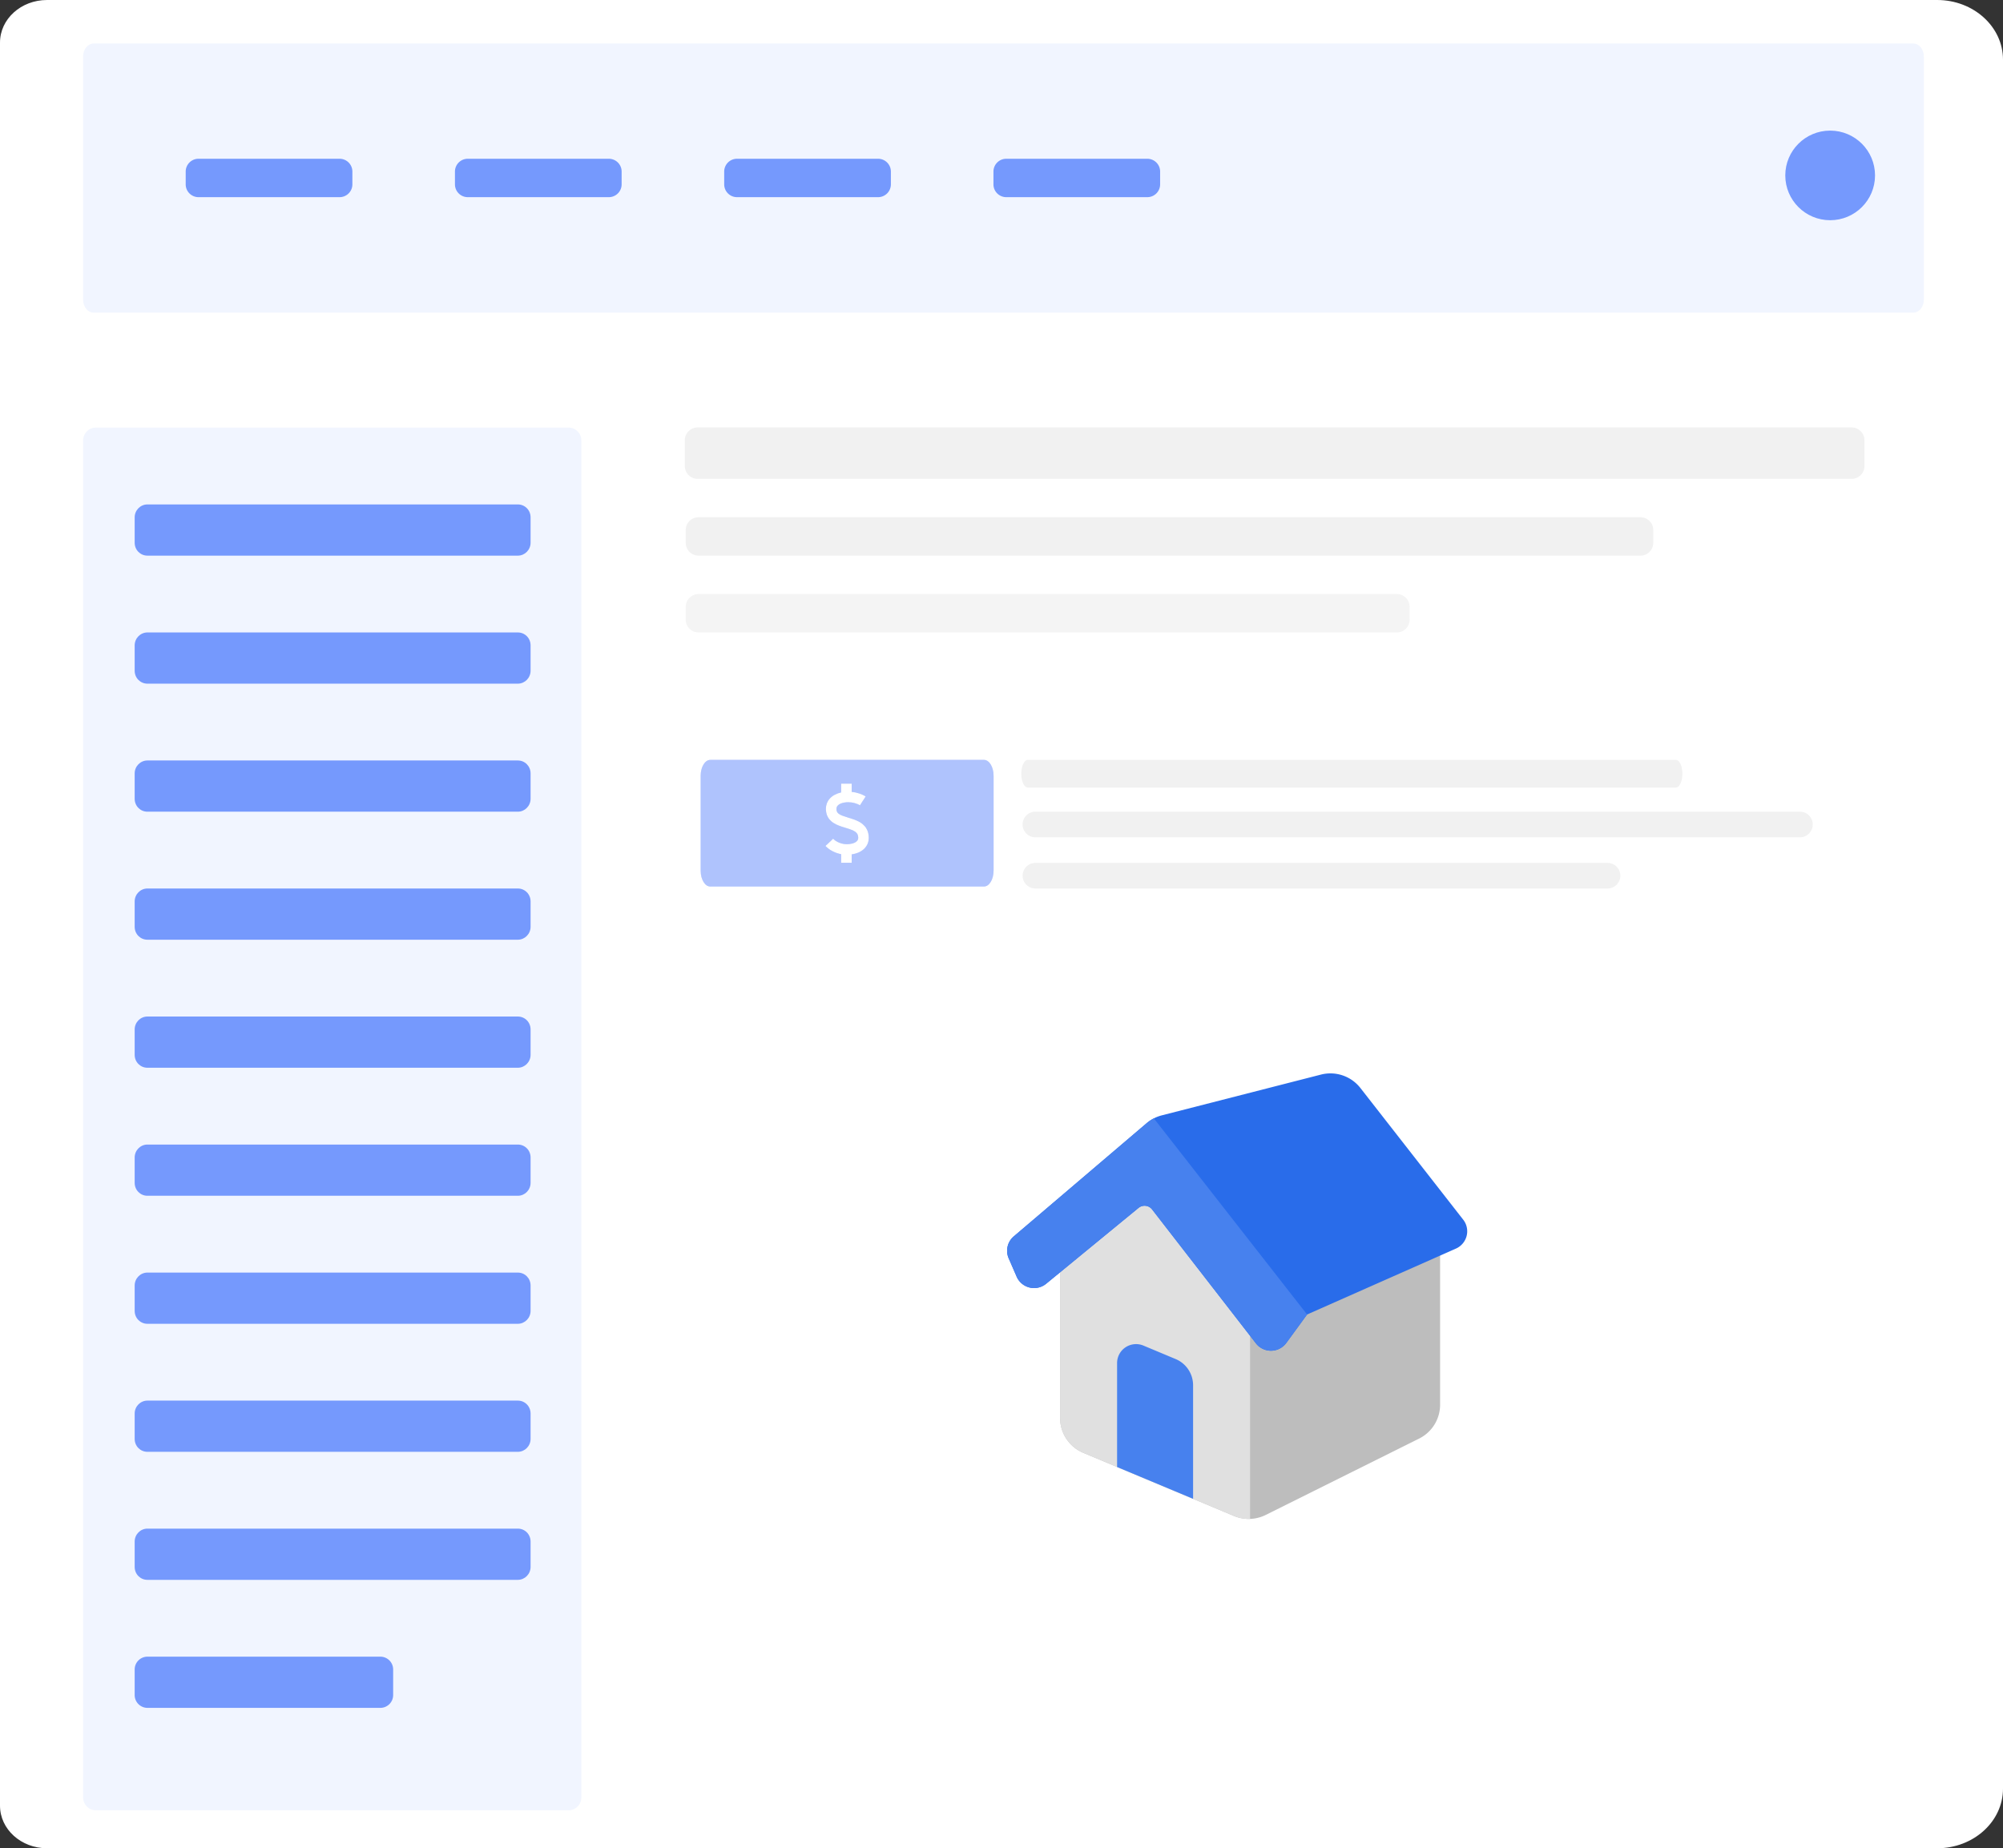 <svg xmlns="http://www.w3.org/2000/svg" width="506" height="467" fill="none"><rect width="100%" height="100%" fill="#333333" stroke="none"/><path fill="#fff" fill-rule="evenodd" d="M0 10.758C0 4.816 5.32 0 11.878 0H489.37C498.555 0 506 6.748 506 15.066v436.868c0 8.32-7.447 15.066-16.629 15.066H11.878C5.318 467 0 462.187 0 456.242V10.758Z" clip-rule="evenodd"/><path fill="#F1F1F1" d="M414.407 130.689H176.47a3.238 3.238 0 0 0-3.239 3.235v3.235a3.237 3.237 0 0 0 3.239 3.235h237.937a3.237 3.237 0 0 0 3.239-3.235v-3.235a3.237 3.237 0 0 0-3.239-3.235Z"/><path fill="#F1F1F1" d="M352.864 150.099H176.47a3.237 3.237 0 0 0-3.239 3.234v3.235a3.237 3.237 0 0 0 3.239 3.235h176.394a3.237 3.237 0 0 0 3.239-3.235v-3.235a3.236 3.236 0 0 0-3.239-3.234Z" opacity=".8"/><path fill="#F1F1F1" d="M467.755 108H176.246a3.248 3.248 0 0 0-3.246 3.25v6.5a3.248 3.248 0 0 0 3.246 3.25h291.509a3.248 3.248 0 0 0 3.245-3.25v-6.5a3.248 3.248 0 0 0-3.245-3.25Z"/><path fill="#7599FD" fill-opacity=".1" d="M483.328 11H23.673C22.197 11 21 12.45 21 14.238v61.524C21 77.55 22.197 79 23.672 79h459.655c1.476 0 2.672-1.45 2.672-3.238V14.238c0-1.788-1.196-3.238-2.672-3.238Z"/><path fill="#7599FD" d="M85.78 40.114H50.15a3.237 3.237 0 0 0-3.239 3.235v3.235a3.237 3.237 0 0 0 3.24 3.234H85.78a3.237 3.237 0 0 0 3.239-3.234v-3.235a3.237 3.237 0 0 0-3.24-3.235Zm68.018 0h-35.629a3.237 3.237 0 0 0-3.239 3.235v3.235a3.237 3.237 0 0 0 3.239 3.234h35.629a3.237 3.237 0 0 0 3.239-3.234v-3.235a3.237 3.237 0 0 0-3.239-3.235Zm68.018 0h-35.629a3.237 3.237 0 0 0-3.239 3.235v3.235a3.237 3.237 0 0 0 3.239 3.234h35.629a3.237 3.237 0 0 0 3.239-3.234v-3.235a3.237 3.237 0 0 0-3.239-3.235Zm68.018 0h-35.629a3.237 3.237 0 0 0-3.239 3.235v3.235a3.237 3.237 0 0 0 3.239 3.234h35.629a3.237 3.237 0 0 0 3.239-3.234v-3.235a3.237 3.237 0 0 0-3.239-3.235Z"/><path fill="#F1F5FF" d="M143.625 108.045H24.239A3.237 3.237 0 0 0 21 111.28v342.894a3.237 3.237 0 0 0 3.24 3.235h119.385a3.237 3.237 0 0 0 3.239-3.235V111.28a3.237 3.237 0 0 0-3.239-3.235Z"/><path fill="#7599FD" fill-rule="evenodd" d="M34.021 130.72c0-1.804 1.452-3.265 3.214-3.265h93.587c1.775 0 3.214 1.434 3.214 3.265v6.409c0 1.803-1.452 3.265-3.214 3.265H37.235c-1.775 0-3.214-1.434-3.214-3.265v-6.409Zm0 32.348c0-1.803 1.452-3.265 3.214-3.265h93.587c1.775 0 3.214 1.434 3.214 3.265v6.409c0 1.803-1.452 3.265-3.214 3.265H37.235c-1.775 0-3.214-1.434-3.214-3.265v-6.409Zm0 32.349c0-1.804 1.452-3.266 3.214-3.266h93.587c1.775 0 3.214 1.435 3.214 3.266v6.409c0 1.803-1.452 3.265-3.214 3.265H37.235c-1.775 0-3.214-1.434-3.214-3.265v-6.409Zm0 32.348c0-1.803 1.452-3.265 3.214-3.265h93.587c1.775 0 3.214 1.434 3.214 3.265v6.409c0 1.804-1.452 3.265-3.214 3.265H37.235c-1.775 0-3.214-1.434-3.214-3.265v-6.409Zm0 32.349c0-1.804 1.452-3.265 3.214-3.265h93.587c1.775 0 3.214 1.434 3.214 3.265v6.409c0 1.803-1.452 3.265-3.214 3.265H37.235c-1.775 0-3.214-1.434-3.214-3.265v-6.409Zm0 32.348c0-1.803 1.452-3.265 3.214-3.265h93.587c1.775 0 3.214 1.434 3.214 3.265v6.409c0 1.803-1.452 3.265-3.214 3.265H37.235c-1.775 0-3.214-1.434-3.214-3.265v-6.409Zm0 32.349c0-1.804 1.452-3.266 3.214-3.266h93.587c1.775 0 3.214 1.435 3.214 3.266v6.409c0 1.803-1.452 3.265-3.214 3.265H37.235c-1.775 0-3.214-1.434-3.214-3.265v-6.409Zm0 32.348c0-1.804 1.452-3.265 3.214-3.265h93.587c1.775 0 3.214 1.434 3.214 3.265v6.409c0 1.803-1.452 3.265-3.214 3.265H37.235c-1.775 0-3.214-1.434-3.214-3.265v-6.409Zm0 32.348c0-1.803 1.452-3.265 3.214-3.265h93.587c1.775 0 3.214 1.434 3.214 3.265v6.409c0 1.804-1.452 3.266-3.214 3.266H37.235c-1.775 0-3.214-1.435-3.214-3.266v-6.409Z" clip-rule="evenodd"/><path fill="#7599FD" d="M96.08 418.591H37.26a3.237 3.237 0 0 0-3.239 3.235v6.469a3.237 3.237 0 0 0 3.239 3.235h58.82a3.237 3.237 0 0 0 3.238-3.235v-6.469a3.237 3.237 0 0 0-3.239-3.235Z"/><path fill="#F1F1F1" fill-rule="evenodd" d="M258 195.5c0-1.933.745-3.5 1.653-3.5h163.695c.912 0 1.652 1.554 1.652 3.5 0 1.933-.744 3.5-1.652 3.5H259.653c-.913 0-1.653-1.554-1.653-3.5Zm.333 12.826a3.223 3.223 0 0 1 3.216-3.235h193.167a3.218 3.218 0 0 1 3.216 3.235 3.223 3.223 0 0 1-3.216 3.235H261.549a3.217 3.217 0 0 1-3.216-3.235Z" clip-rule="evenodd"/><path fill="#F1F1F1" d="M406.094 218.03H261.571a3.237 3.237 0 0 0-3.238 3.235 3.236 3.236 0 0 0 3.238 3.235h144.523a3.237 3.237 0 0 0 3.239-3.235 3.237 3.237 0 0 0-3.239-3.235Z"/><g fill="#7599FD" fill-opacity=".35" fill-rule="evenodd" clip-path="url(#a)" clip-rule="evenodd" opacity=".8"><path d="M179.421 192c-1.317 0-2.421 1.786-2.421 3.988v24.024c0 2.176 1.084 3.988 2.421 3.988h69.159c1.317 0 2.42-1.786 2.42-3.988v-24.024c0-2.176-1.083-3.988-2.42-3.988h-69.159Zm38.182 15.99c1.247.884 1.873 2.135 1.861 3.717-.002 2.211-1.692 3.791-4.316 4.167V218h-2.657v-2.173c-1.526-.291-2.965-1.031-3.955-2.079l1.93-1.826c.782.827 2.162 1.383 3.431 1.383 1.343 0 2.911-.42 2.911-1.604v-.01c.011-1.41-.928-1.835-3.239-2.534l-.007-.002c-1.077-.326-2.191-.664-3.105-1.292-1.204-.824-1.816-1.993-1.816-3.466 0-2.105 1.488-3.648 3.85-4.168V198h2.657v2.083c1.283.13 2.583.55 3.532 1.166l-1.44 2.231c-.727-.469-1.897-.785-2.913-.785-1.397 0-3.028.446-3.028 1.702 0 1.126.684 1.502 3.04 2.217 1.131.341 2.3.696 3.264 1.376Z"/><path d="M179.421 192c-1.317 0-2.421 1.786-2.421 3.988v24.024c0 2.176 1.084 3.988 2.421 3.988h69.159c1.317 0 2.42-1.786 2.42-3.988v-24.024c0-2.176-1.083-3.988-2.42-3.988h-69.159Zm38.182 15.99c1.247.884 1.873 2.135 1.861 3.717-.002 2.211-1.692 3.791-4.316 4.167V218h-2.657v-2.173c-1.526-.291-2.965-1.031-3.955-2.079l1.93-1.826c.782.827 2.162 1.383 3.431 1.383 1.343 0 2.911-.42 2.911-1.604v-.01c.011-1.41-.928-1.835-3.239-2.534l-.007-.002c-1.077-.326-2.191-.664-3.105-1.292-1.204-.824-1.816-1.993-1.816-3.466 0-2.105 1.488-3.648 3.85-4.168V198h2.657v2.083c1.283.13 2.583.55 3.532 1.166l-1.44 2.231c-.727-.469-1.897-.785-2.913-.785-1.397 0-3.028.446-3.028 1.702 0 1.126.684 1.502 3.04 2.217 1.131.341 2.3.696 3.264 1.376Z"/><path d="M179.421 192c-1.317 0-2.421 1.786-2.421 3.988v24.024c0 2.176 1.084 3.988 2.421 3.988h69.159c1.317 0 2.42-1.786 2.42-3.988v-24.024c0-2.176-1.083-3.988-2.42-3.988h-69.159Zm38.182 15.99c1.247.884 1.873 2.135 1.861 3.717-.002 2.211-1.692 3.791-4.316 4.167V218h-2.657v-2.173c-1.526-.291-2.965-1.031-3.955-2.079l1.93-1.826c.782.827 2.162 1.383 3.431 1.383 1.343 0 2.911-.42 2.911-1.604v-.01c.011-1.41-.928-1.835-3.239-2.534l-.007-.002c-1.077-.326-2.191-.664-3.105-1.292-1.204-.824-1.816-1.993-1.816-3.466 0-2.105 1.488-3.648 3.85-4.168V198h2.657v2.083c1.283.13 2.583.55 3.532 1.166l-1.44 2.231c-.727-.469-1.897-.785-2.913-.785-1.397 0-3.028.446-3.028 1.702 0 1.126.684 1.502 3.04 2.217 1.131.341 2.3.696 3.264 1.376Z"/></g><path fill="#7599FD" d="M462.336 55.644c6.261 0 11.337-5.07 11.337-11.322 0-6.253-5.076-11.322-11.337-11.322S451 38.069 451 44.322c0 6.253 5.075 11.322 11.336 11.322Z"/><g clip-path="url(#b)"><path fill="#BDBDBD" d="m315.8 332.755-26.275-33.902-21.725 17.841v41.589a9.568 9.568 0 0 0 5.88 8.815l38.055 15.947a9.634 9.634 0 0 0 8.011-.263l38.774-19.305a9.561 9.561 0 0 0 5.28-8.557v-43.88l-48 21.715Z"/><path fill="#E0E0E0" d="m273.68 367.098 25.397 10.642 12.658 5.305a9.63 9.63 0 0 0 4.065.736v-51.026l-26.275-33.902-21.725 17.841v41.589a9.568 9.568 0 0 0 5.88 8.815Z"/><path fill="#4781EE" d="M301.4 350.008v28.699l-19.2-8.036v-26.269a4.78 4.78 0 0 1 2.143-3.983 4.818 4.818 0 0 1 4.515-.427l8.131 3.401a7.174 7.174 0 0 1 4.411 6.615Z"/><path fill="#296CEA" d="M343.669 274.909a9.62 9.62 0 0 0-9.97-3.391l-40.214 10.303a9.608 9.608 0 0 0-3.84 1.994l-33.552 28.589a4.772 4.772 0 0 0-1.282 5.534l2.016 4.639a4.798 4.798 0 0 0 3.28 2.747 4.815 4.815 0 0 0 4.175-.958l23.333-19.161a2.407 2.407 0 0 1 3.427.383l26.232 33.84a4.808 4.808 0 0 0 7.68-.11l5.246-7.184 37.594-16.65a4.787 4.787 0 0 0 2.709-3.207 4.769 4.769 0 0 0-.866-4.102l-25.968-33.266Z"/><path fill="#4781EE" d="m289.635 283.825-33.542 28.578a4.773 4.773 0 0 0-1.282 5.535l1.988 4.572.028.067a4.798 4.798 0 0 0 3.28 2.747 4.815 4.815 0 0 0 4.175-.958l23.333-19.161a2.407 2.407 0 0 1 3.427.383l26.232 33.84a4.81 4.81 0 0 0 7.68-.11l5.246-7.184-38.712-49.553a9.596 9.596 0 0 0-1.853 1.244Z"/></g><defs><clipPath id="a"><path fill="#fff" d="M177 190h123v63H177z"/></clipPath><clipPath id="b"><path fill="#fff" d="M254 271h117v113H254z"/></clipPath></defs></svg>